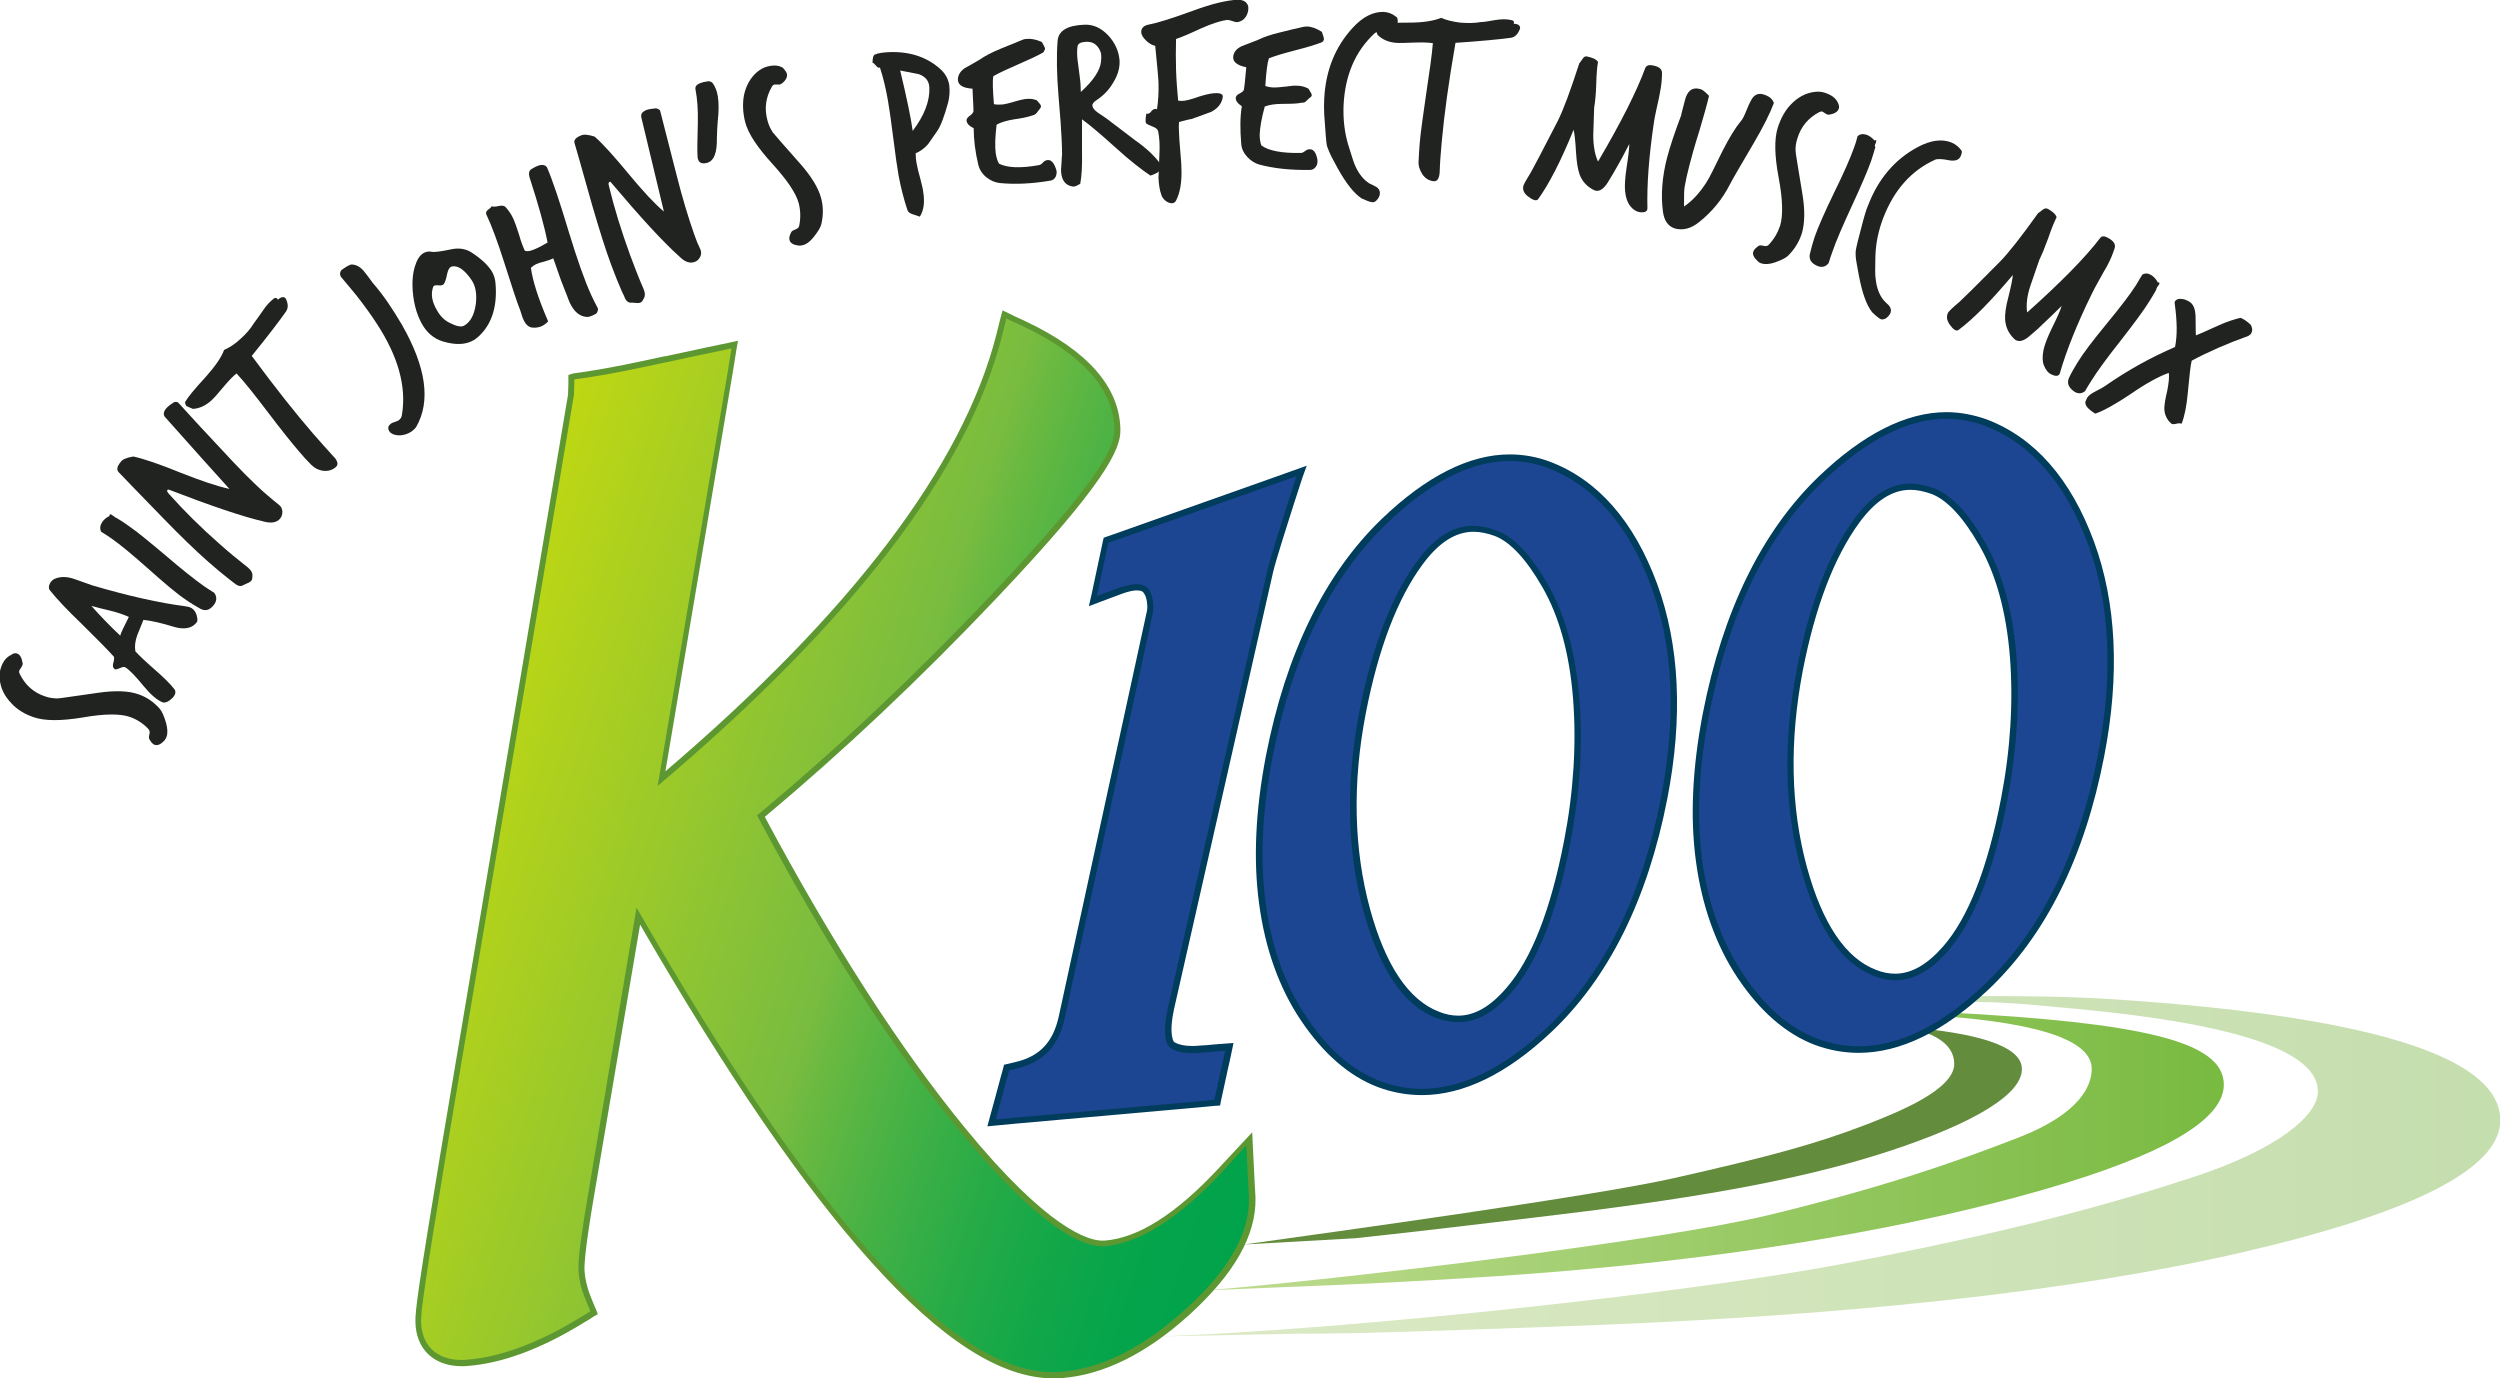<?xml version="1.0" encoding="utf-8"?>
<!-- Generator: Adobe Illustrator 25.4.1, SVG Export Plug-In . SVG Version: 6.00 Build 0)  -->
<svg version="1.1" id="Layer_1" xmlns="http://www.w3.org/2000/svg" xmlns:xlink="http://www.w3.org/1999/xlink" x="0px" y="0px"
	 viewBox="0 0 840.1 463.2" style="enable-background:new 0 0 840.1 463.2;" xml:space="preserve">
<style type="text/css">
	.st0{fill:url(#SVGID_1_);}
	.st1{fill:url(#SVGID_00000072275855575201436550000007287140802224205470_);}
	.st2{fill:#638C3D;}
	.st3{fill:#1C4592;}
	.st4{fill:#003C5B;}
	.st5{fill:#212320;}
	.st6{fill:url(#SVGID_00000046326458151658340300000003431601302171110309_);}
	.st7{fill:#5D9732;}
</style>
<g>
	<g>
		<linearGradient id="SVGID_1_" gradientUnits="userSpaceOnUse" x1="389.399" y1="391.875" x2="840.07" y2="391.875">
			<stop  offset="0" style="stop-color:#DCEAC6"/>
			<stop  offset="0.994" style="stop-color:#C5DEAE"/>
		</linearGradient>
		<path class="st0" d="M389.4,449.1c62.4-2.2,177.7-14.5,229.3-24.3c54.6-10.3,89.2-19.7,118.5-29.3c29.3-9.7,41.6-21,41.7-28.6
			c0.2-13.5-26.9-22.8-81.3-27.9c-27.1-2.6-24.3-2-42.8-2.6l1.9-1.7c32,0.1,41.3-0.1,72.2,2.5c84.8,7.3,111.5,22.7,111.3,39.4
			c-0.2,16.1-29.1,30.9-86.6,44.2c-57.5,13.3-134.6,21.7-231.2,25c-29.4,1-61.1,2.4-87,2.4L389.4,449.1z"/>
	</g>
</g>
<g>
	<g>
		
			<linearGradient id="SVGID_00000075864977821993322520000015883223376003339649_" gradientUnits="userSpaceOnUse" x1="405.35" y1="386.463" x2="747.276" y2="386.463">
			<stop  offset="0" style="stop-color:#BFDC90"/>
			<stop  offset="0.256" style="stop-color:#ACD37B"/>
			<stop  offset="0.994" style="stop-color:#79BA41"/>
		</linearGradient>
		<path style="fill:url(#SVGID_00000075864977821993322520000015883223376003339649_);" d="M405.4,433.6c45-3.7,152-16.4,189-25.3
			c39.2-9.5,62.9-17.9,83.8-26c20.9-8.1,24.8-17.6,24.7-23.3c-0.2-10-20-16.1-59.3-18.1c-19.4-1-6.1-0.9-18.5-0.8l0.2-0.6
			c25.3,0.6,18.2,0,41,1.4c61.3,3.8,80.7,11,81,23.4c0.2,12-20.3,23.9-61.4,35.7c-41.2,11.8-96.3,22-165.9,27.6
			c-21.2,1.7-49.9,3.3-68.5,4.1L405.4,433.6z"/>
	</g>
</g>
<g>
	<path class="st2" d="M639.9,345.1c8.7,1.6,16.8,5.1,16.8,12.4c0,8.7-18.8,16.2-29.3,20.3c-17.6,6.8-33.5,11-64.9,18.1
		c-26.6,6-112.3,17.8-144.5,22.3l37.4-2.1c13.4-1.4,44.3-5,59.8-6.9c50.2-5.9,87.9-12,119.4-22.3c29.3-9.6,45.7-19.6,44.8-28.3
		C678.7,351.4,664.2,347,639.9,345.1z"/>
</g>
<g>
	<g>
		<path class="st3" d="M338.3,358.6l3.2-0.8c8.6-2.1,13.4-7.2,15.4-16.3l29.6-136.1c0.3-1.2,0.2-5.1-1.3-7.1
			c-0.5-0.6-1.2-1.2-3.1-1.2c-0.8,0-2,0.2-3.4,0.6l-0.3,0.1c-0.5,0.1-1.1,0.3-1.6,0.5l-9.4,3.5l4.5-20.4l65.6-23.2l-3.5,10.7
			c-1.7,5.3-6.3,19.7-7.1,23.4l-33.3,146.9c-1.5,7-0.7,10.1-0.1,11.3c0.1,0.2,0.2,0.4,0.3,0.5c0.2,0.3,0.6,0.6,1.3,0.9
			c1.3,0.6,3.3,1,5.7,1c1,0,2.1-0.1,3.4-0.2l1.7-0.1l2-0.2l5.4-0.4l-4.1,18.7l-4,0.4l-71.8,6.4L338.3,358.6z"/>
		<path class="st4" d="M435.7,160l-2.8,8.6c-1.7,5.3-6.3,19.8-7.1,23.5L392.4,339c-1.5,7.1-0.8,10.5,0,12c0.1,0.2,0.3,0.5,0.4,0.6
			c0.4,0.5,1,0.9,1.7,1.2c1.4,0.7,3.5,1.1,6.2,1.1c1,0,2.2-0.1,3.4-0.2l1.7-0.1l2-0.2l3.9-0.3l-0.7,3.3l-0.6,2.6l-1.6,7.4l-0.7,3.2
			l-3.2,0.3l-64,5.7l-6.3,0.6l1.7-6.2l2.1-7.8l0.7-2.5l2.5-0.6c9-2.2,14.2-7.6,16.2-17.1l29.6-136.1c0.3-1.4,0.3-5.7-1.5-8
			c-0.6-0.7-1.6-1.6-4-1.6c-1.1,0-2.3,0.3-3.7,0.6c-0.7,0.2-1.3,0.3-2.1,0.6l-7.5,2.8l1.7-8l1.6-7.5l0.5-2.4l2.3-0.8l52.2-18.5
			L435.7,160 M439.1,156.5l-4.2,1.5l-8.4,3l-52.2,18.5l-2.3,0.8l-1.1,0.4l-0.3,1.2l-0.5,2.4l-1.6,7.5l-1.7,8l-0.9,3.9l3.7-1.4
			l7.5-2.8c0.5-0.2,1-0.3,1.5-0.5l0.4-0.1c1.3-0.4,2.4-0.5,3.1-0.5c1.6,0,2,0.5,2.2,0.8c1.3,1.6,1.4,5.1,1.1,6.2l-29.6,136.1
			c-1.9,8.7-6.4,13.5-14.6,15.4l-2.5,0.6l-1.3,0.3l-0.3,1.2l-0.7,2.5l-2.1,7.8l-1.7,6.2l-0.8,3l3.1-0.3l6.3-0.6l64-5.7l3.2-0.3
			l1.6-0.1l0.3-1.6l0.7-3.2l1.6-7.4l0.6-2.6l0.7-3.3l0.6-2.9l-2.9,0.2l-3.9,0.3l-2,0.2l-1.7,0.1c-1.2,0.1-2.3,0.2-3.3,0.2
			c-2.8,0-4.4-0.5-5.3-0.9c-0.7-0.3-0.9-0.5-0.9-0.5c0,0-0.1-0.1-0.2-0.3c-0.4-0.9-1.3-3.7,0.2-10.6l33.3-146.9
			c0.8-3.6,5.4-18,7.1-23.3l2.8-8.6L439.1,156.5L439.1,156.5z"/>
	</g>
	<g>
		<path class="st3" d="M477.8,367c-4.9,0-9.7-0.9-14.4-2.7c-9.5-3.6-18.1-11-25.4-22.1c-7.2-10.8-11.8-23.8-13.8-38.7
			c-2-14.6-1.2-31.2,2.3-49.3c6.6-34.2,19.6-60.8,38.6-79.1c14.8-14.2,29-21.4,42.2-21.4c4.5,0,8.8,0.8,13.1,2.4
			c15.9,6,27.8,19.7,35.5,40.6c7.5,20.3,8.6,44.3,3.4,71.4c-6.5,33.8-19.6,60.1-38.8,78.1C505.8,360,491.4,367,477.8,367z
			 M495.3,177.8c-6.4,0-12.3,3.7-17.9,11.3c-8.6,11.6-15,28.6-19.3,50.3c-4.6,23.8-4.1,46.2,1.4,66.5c5.3,19.4,13.3,31.2,23.8,35.2
			c2.3,0.9,4.6,1.3,6.7,1.3c5.8,0,11.4-3.1,17-9.5c8.5-9.7,15.1-26.5,19.7-50c3.2-16.6,4.2-32.9,3-48.2c-1.2-15-4.7-27.8-10.4-37.8
			c-5.5-9.6-11.1-15.6-16.6-17.7C500.1,178.3,497.6,177.8,495.3,177.8z"/>
		<path class="st4" d="M507.3,154.9c4.3,0,8.6,0.8,12.7,2.3c15.6,5.9,27.3,19.3,34.9,39.9c7.4,20.1,8.5,43.9,3.3,70.8
			c-6.5,33.6-19.5,59.7-38.5,77.6c-14.5,13.5-28.5,20.4-41.9,20.4c-4.8,0-9.5-0.9-14-2.6c-9.3-3.5-17.7-10.8-24.9-21.7
			c-7.1-10.6-11.7-23.5-13.6-38.2c-1.9-14.5-1.2-31,2.3-48.9c6.6-34,19.5-60.4,38.3-78.5C480.4,162,494.3,154.9,507.3,154.9
			 M490,343.5c6.1,0,12-3.2,17.8-9.9c8.6-9.9,15.4-26.8,19.9-50.5c3.2-16.7,4.3-33.1,3-48.5c-1.2-15.2-4.8-28.1-10.6-38.2
			c-5.6-9.9-11.4-16-17.1-18.1c-2.7-1-5.4-1.6-7.9-1.6c-6.8,0-13,3.9-18.8,11.8c-8.7,11.8-15.2,28.8-19.5,50.7
			c-4.6,24-4.2,46.5,1.4,67c5.4,19.7,13.6,31.8,24.5,35.9C485.3,343,487.7,343.5,490,343.5 M507.3,152.7c-13.5,0-28,7.3-43,21.7
			c-19.1,18.4-32.2,45.2-38.9,79.6c-3.5,18.2-4.3,34.9-2.3,49.6c2,15.1,6.7,28.3,14,39.2c7.5,11.2,16.2,18.8,25.9,22.5
			c4.8,1.8,9.8,2.7,14.8,2.7c13.9,0,28.5-7.1,43.3-21c19.4-18.2,32.6-44.7,39.2-78.7c5.3-27.3,4.1-51.5-3.4-72
			c-7.8-21.2-20-35.1-36.2-41.2C516.4,153.5,511.9,152.7,507.3,152.7L507.3,152.7z M490,341.3c-2,0-4.2-0.4-6.4-1.3
			c-10.2-3.9-18-15.5-23.2-34.5c-5.5-20.2-6-42.4-1.4-66c4.2-21.6,10.6-38.4,19.1-49.9c5.4-7.3,11-10.9,17.1-10.9
			c2.2,0,4.6,0.5,7.1,1.4c5.2,2,10.6,7.8,16,17.2c5.7,9.9,9.1,22.4,10.3,37.3c1.2,15.3,0.2,31.4-3,47.9c-4.5,23.3-11,39.9-19.4,49.5
			C500.8,338.3,495.5,341.3,490,341.3L490,341.3z"/>
	</g>
	<g>
		<path class="st3" d="M624.6,352.8c-4.9,0-9.7-0.9-14.4-2.7c-9.5-3.6-18.1-11-25.4-22.1c-7.2-10.8-11.8-23.8-13.8-38.7
			c-2-14.6-1.2-31.2,2.3-49.3c6.6-34.2,19.6-60.8,38.6-79.1c14.8-14.2,29-21.4,42.2-21.4c4.5,0,8.9,0.8,13.1,2.4
			c15.9,6,27.8,19.6,35.5,40.5c7.5,20.3,8.6,44.3,3.4,71.4c-6.6,33.8-19.6,60.1-38.8,78.1C652.6,345.8,638.2,352.8,624.6,352.8z
			 M642,163.6c-6.4,0-12.3,3.7-17.9,11.4c-8.6,11.7-15.1,28.6-19.3,50.3c-4.6,23.8-4.2,46.2,1.4,66.5c5.3,19.4,13.3,31.2,23.9,35.2
			c2.3,0.9,4.6,1.3,6.7,1.3c5.8,0,11.4-3.1,17-9.5c8.5-9.7,15.1-26.5,19.7-50c3.2-16.7,4.2-32.9,3-48.2c-1.2-15-4.7-27.8-10.5-37.8
			c-5.5-9.6-11.1-15.6-16.6-17.7C646.9,164.1,644.4,163.6,642,163.6z"/>
		<path class="st4" d="M654.1,140.7c4.3,0,8.6,0.8,12.7,2.3c15.6,5.9,27.3,19.3,34.9,39.9c7.4,20.1,8.5,43.9,3.3,70.8
			c-6.5,33.6-19.5,59.7-38.5,77.5c-14.4,13.6-28.5,20.4-41.9,20.4c-4.8,0-9.5-0.9-14-2.6c-9.3-3.5-17.7-10.8-24.9-21.7
			c-7.1-10.7-11.7-23.5-13.7-38.2c-1.9-14.5-1.2-31,2.3-48.9c6.6-34,19.5-60.4,38.3-78.5C627.2,147.8,641.1,140.7,654.1,140.7
			 M636.8,329.4c6.1,0,12-3.2,17.8-9.9c8.6-9.9,15.4-26.8,19.9-50.5c3.2-16.7,4.3-33.1,3.1-48.5c-1.2-15.2-4.8-28.1-10.6-38.3
			c-5.6-9.9-11.4-16-17.1-18.1c-2.7-1-5.4-1.6-7.9-1.6c-6.8,0-13,3.9-18.8,11.8c-8.7,11.8-15.2,28.8-19.4,50.7
			c-4.6,23.9-4.2,46.5,1.4,67c5.4,19.7,13.6,31.8,24.5,35.9C632.1,328.9,634.5,329.4,636.8,329.4 M654.1,138.5
			c-13.5,0-28,7.3-43,21.7c-19.1,18.4-32.2,45.2-38.9,79.6c-3.5,18.2-4.3,34.9-2.3,49.6c2,15,6.7,28.2,14,39.2
			c7.5,11.2,16.2,18.8,25.9,22.5c4.8,1.8,9.8,2.7,14.8,2.7c13.9,0,28.5-7.1,43.3-21c19.4-18.2,32.6-44.6,39.2-78.7
			c5.3-27.3,4.1-51.5-3.4-72c-7.8-21.2-20-35.1-36.2-41.2C663.2,139.4,658.7,138.5,654.1,138.5L654.1,138.5z M636.8,327.2
			c-2,0-4.2-0.4-6.4-1.3c-10.2-3.9-18-15.5-23.2-34.5c-5.5-20.2-5.9-42.4-1.4-66c4.2-21.6,10.6-38.3,19.1-49.9
			c5.4-7.3,11-10.9,17.1-10.9c2.2,0,4.6,0.5,7.1,1.4c5.2,2,10.6,7.8,16,17.2c5.7,9.9,9.1,22.5,10.3,37.4c1.2,15.2,0.2,31.4-3,47.9
			c-4.5,23.3-11,39.9-19.4,49.5C647.6,324.2,642.3,327.2,636.8,327.2L636.8,327.2z"/>
	</g>
</g>
<path class="st5" d="M5.7,219.6c1,0.3,1.6,1.4,1.9,3.2c0.1,0.5-0.1,0.9-0.4,1.4c-0.4,0.7-0.7,1-0.7,1.1c-0.1,0.3-0.1,0.7,0.1,1.1
	c1.8,3.7,4.6,6.3,8.5,7.6c1.4,0.5,2.9,0.7,4.3,0.7c0.6,0,5.1-0.7,13.6-1.9c5.6-0.8,10.1-0.7,13.5,0.5c2.7,0.9,5.2,2.6,7.2,4.9
	c0.7,0.8,1.4,2.3,2.1,4.7c0.5,1.9,0.6,3.4,0.2,4.6c-0.2,0.5-0.4,0.9-0.7,1.3c-1.2,1.3-2.3,1.8-3.3,1.5c-0.6-0.2-1.2-0.8-1.8-1.9
	c-0.2-0.3-0.2-0.8,0-1.6c0.2-0.8,0.1-1.4-0.4-1.9c-1.8-1.9-3.9-3.2-6.2-4c-3.2-1.1-8.5-1.1-15.8,0.2c-7.3,1.2-12.8,1.2-16.5-0.1
	c-3-1-5.6-2.6-7.5-4.7c-2.3-2.4-3.6-5-3.9-8.1c-0.1-1.4,0-2.7,0.4-3.8c0.7-2.2,1.9-3.6,3.4-4.3C4.5,219.5,5.1,219.4,5.7,219.6z"/>
<path class="st5" d="M62.1,203.7c0.9,0.1,1.6,0.3,2.2,0.6c0.9,0.5,1.5,1.4,1.8,2.5c0.3,1.2,0.3,1.9,0.1,2.2
	c-1.6,2.2-4.3,2.7-7.9,1.6c-3.9-1.2-7.3-2-10.1-2.3c-0.7,1.7-1.4,3.5-2.1,5.2c-0.7,2-0.9,3.8-0.6,5.4c1.2,1.3,3.4,3.4,6.6,6.2
	c3,2.6,5.2,4.8,6.5,6.5c0.6,0.8,0.4,1.8-0.6,2.9c-1.3,1.3-2.5,1.8-3.4,1.5c-1.9-0.8-4-2.6-6.3-5.4c-2.7-3.3-4.7-5.4-6.1-6.3
	c-0.4-0.3-1-0.2-1.9,0.2c-0.9,0.4-1.4,0.5-1.7,0.4c-0.2-0.1-0.4-0.4-0.6-0.7c-0.1-0.4-0.1-1,0.2-1.9c0.2-0.9,0.2-1.5,0-1.7
	c-1.9-2.1-5.5-5.8-10.9-11.1c-4.7-4.5-8.2-8.2-10.5-11.1c-0.5-0.6-0.5-1.4,0-2.4c0.4-0.7,0.9-1.2,1.6-1.5c1.8-0.8,4-0.8,6.4,0
	c2.1,0.7,4.1,1.5,6.2,2.2C43.2,200.3,53.6,202.6,62.1,203.7z M43.3,207.3c-1.8-0.8-3.9-1.5-6.3-2.1c-2.1-0.5-4.2-1-6.3-1.6
	c3.1,3.5,6.4,6.9,9.7,10C40.6,212.7,41.6,210.7,43.3,207.3z"/>
<path class="st5" d="M38.9,173.9c1.3,0.8,2.7,1.6,4,2.6c3,2,7.2,5.5,12.8,10.2c5.6,4.8,9.9,8.2,12.9,10.3c1.1,0.8,2.3,1.5,3.4,2.2
	c0.9,1.3,0.9,2.6,0,3.9c-1.4,1.9-2.9,2.4-4.6,1.5c-1.6-0.9-3.3-1.9-5-3.1c-3-2-7.1-5.5-12.5-10.3c-5.4-4.8-9.5-8.2-12.5-10.3
	c-1.1-0.8-2.3-1.5-3.4-2.2c-0.5-1-0.4-2.1,0.3-3.2c0.6-0.9,1.4-1.6,2.5-2.1c0-0.3,0-0.5,0.1-0.5c0.1-0.1,0.4-0.1,0.8,0.2
	c0.5,0.4,0.8,0.6,0.9,0.6C38.7,174,38.8,173.9,38.9,173.9z"/>
<path class="st5" d="M59.8,135.2c4.8,5.3,9.7,10.6,14.7,15.9c5.8,6.3,10.8,11.4,15.1,15.1c1.4,1.2,2.8,2.4,4.2,3.5
	c0.7,0.5,1,1.3,1.1,2.2c0,0.9-0.2,1.7-0.8,2.4c-1.1,1.3-2.9,1.6-5.3,1c-7.3-1.7-17.9-5.3-31.9-10.7c-0.3-0.1-0.5-0.1-0.6,0
	c-0.3,0.3-0.1,0.7,0.4,1.3c5.1,5.7,10.8,11.4,17.1,16.9c3,2.7,6.2,5.3,9.5,7.9c1.2,1,1.7,2,1.5,3.2c0,0.5-0.1,1-0.4,1.3
	c-0.3,0.3-0.7,0.6-1.3,0.8c-0.8,0.4-1.3,0.6-1.5,0.7c-0.6,0.4-1.4,0.3-2.3-0.3c-0.7-0.5-1.4-1.1-2.1-1.6c-2.3-1.8-4.7-3.8-7.2-6
	c-4.2-3.7-9.3-8.6-15.2-14.7c-9-9.3-14-14.4-14.9-15.4c-0.8-0.8-0.6-2,0.7-3.5c0.5-0.8,1.9-1.4,4.2-1.8c3.6,0.8,8.9,2.6,16,5.5
	c6.8,2.7,12.2,4.5,16.3,5.4c-4.8-5.3-12-13.3-21.6-24.1c-0.7-0.8-0.6-1.8,0.3-2.9c0.3-0.4,0.8-0.8,1.3-1.2c0.7-0.5,1.2-0.8,1.3-0.9
	C58.7,135,59.2,135,59.8,135.2z"/>
<path class="st5" d="M96,100.3c0.9,1.8,0.9,3.2,0.1,4.4c-2.1,3-5.9,8-11.5,14.9c7.9,10.7,14.8,19.4,20.6,26.1c2.2,2.5,4.4,5,6.6,7.4
	c0.7,0.7,1.2,1.3,1.4,1.9c0.4,0.8,0.2,1.5-0.4,2c-1.2,1-2.6,1.4-4.2,1.2c-1.6-0.2-2.9-0.9-4-2c-1.4-1.4-2.8-2.9-4.2-4.6
	c-2.3-2.7-5.8-7-10.4-13.1c-4.4-5.8-7.9-10.2-10.5-13c-1.2,0.9-2.6,2.4-4.3,4.4c-1.9,2.3-3.3,3.9-4.2,4.7c-2,1.8-4.1,2.7-6.2,2.8
	c-1.4-0.6-2.1-0.9-2.2-1c-0.2-0.3-0.4-0.7-0.4-1.3c0.9-1.6,3.2-4.4,6.9-8.4c3.2-3.6,5.3-6.6,6.2-9.1c1.8-0.8,3.7-2,5.5-3.7
	c1.8-1.6,3.4-3.4,4.6-5.4c0.4-0.5,1.4-1.9,3-4.2c1.1-1.7,2.3-2.9,3.3-3.7c0.7-0.7,1.3-0.6,1.7,0.1C94.5,99.7,95.4,99.6,96,100.3z"/>
<path class="st5" d="M135.1,109.2c8.1,14.2,9.7,25.6,4.8,34.2c-0.4,0.6-0.9,1.1-1.6,1.6c-1.2,0.8-2.5,1.2-3.8,1.3
	c-1.9,0-3.1-0.5-3.7-1.4c-0.6-1-0.4-1.9,0.7-2.6c0.2-0.2,0.6-0.3,1.2-0.5c0.6-0.2,1-0.4,1.2-0.5c0.7-0.5,1.1-1.1,1.2-2.1
	c1.5-9.3-1.3-19.4-8.4-30.3c-1.8-2.8-4.1-6-6.9-9.6c-1.1-1.3-2.7-3.3-5-6c-0.4-0.4-0.6-1-0.5-1.6c0.1-0.6,0.5-1.1,1.1-1.4
	c0.5-0.4,1.3-0.9,2.5-1.4c1.5-0.1,2.9,0.6,4.2,2c1.1,1.3,2.1,2.7,3.1,4.1C128.8,99.1,132,103.9,135.1,109.2z"/>
<path class="st5" d="M166.5,95.1c0.7,7.8-1.2,13.8-5.6,17.9c-0.5,0.5-1.1,0.9-1.7,1.3c-2.7,1.6-6.2,1.7-10.5,0.4
	c-2.9-0.9-5.3-2.9-7-6c-1.9-3.5-3-7.8-3.1-12.9c0-2.2,0.2-4.3,0.8-6.2c0.7-2.3,1.6-3.8,3-4.6c0.8-0.4,1.6-0.6,2.6-0.4
	c1,0.2,3.2-0.1,6.5-0.8c2.7-0.6,5-0.2,6.9,1c3.4,2.2,5.7,4.4,7,6.6C166,92.5,166.4,93.8,166.5,95.1z M158.4,94
	c-2.2-3.2-4.3-4.7-6.2-4.5c-0.3,0-0.5,0.1-0.7,0.2c-0.6,0.3-1,1.2-1.3,2.6c-0.3,1.6-0.7,2.7-1.1,3.2c-0.3,0.3-0.8,0.5-1.6,0.4
	c-0.8-0.1-1.4,0-1.6,0.1c-0.1,0.1-0.2,0.2-0.3,0.3c-0.9,2.4-0.5,5,1.2,7.9c1.1,2,2.5,3.4,4.3,4.3c2.4,1.2,4,1.5,4.9,0.9
	c2.1-1.2,3.4-3.6,3.9-7.3C160.3,98.7,159.8,96,158.4,94z"/>
<path class="st5" d="M183.8,56.2c1.9,4.4,4.3,11.6,7.3,21.6c2.9,9.5,5.4,16.6,7.6,21.4c0.7,1.5,1.4,2.9,2.1,4.2
	c0.2,0.3,0.2,0.7,0,1.2c-0.1,0.5-0.4,0.8-0.8,1c-1.4,0.7-2.3,1-2.9,0.9c-2.4-0.2-4.2-1.8-5.6-4.7c-0.3-0.6-0.6-1.5-1.1-2.8
	c-0.5-1.3-0.9-2.2-1.1-2.8c-0.4-1-1-2.5-1.7-4.6c-0.7-2.1-1.3-3.7-1.7-4.8c-0.7,0.4-1.7,0.7-3,1.1c-1.3,0.3-2.2,0.6-2.8,0.9
	c-0.6,0.3-1.2,0.7-1.7,1.2c0.6,4.4,2.5,10.4,5.8,18c-1.4,1.5-3,2.2-5,2.1c-1.4,0-2.5-0.9-3.3-2.7c-0.2-0.4-0.4-0.9-0.6-1.6
	c-0.2-0.7-0.4-1.1-0.4-1.3c-1.1-2.7-2.9-8.2-5.5-16.4c-2.2-6.9-4.2-12.3-6-16.1c-0.2-0.5,0-1.1,0.7-1.6c0.7-0.5,1.1-0.9,1.1-1.1
	c0.4,0.2,1.3,0.2,2.5-0.1c1-0.2,1.8-0.1,2.3,0.5c0.9,1,1.8,2.3,2.5,3.8c0.5,1.1,1.1,2.8,1.9,5.3c0.7,2.5,1.4,4.3,2,5.5
	c0.8,0.2,1.6,0.1,2.6-0.3c0.6-0.2,1.5-0.6,2.5-1.1c1.4-0.8,2.2-1.2,2.5-1.4c-1.1-5.7-3.1-12.8-5.9-21.4c-0.6-1.8-0.4-2.9,0.7-3.4
	C181.2,55.2,182.9,55,183.8,56.2z"/>
<path class="st5" d="M221.8,37.1c1.8,7,3.6,14,5.4,21.1c2.1,8.4,4.2,15.2,6.1,20.6c0.6,1.8,1.3,3.5,2.1,5.1c0.3,0.8,0.3,1.6-0.1,2.4
	c-0.4,0.8-1,1.4-1.8,1.7c-1.6,0.6-3.3,0.1-5.1-1.7c-5.6-5-13.2-13.3-23-24.9c-0.2-0.3-0.4-0.4-0.5-0.3c-0.4,0.1-0.5,0.6-0.3,1.3
	c1.8,7.5,4.2,15.2,7.1,23.2c1.4,3.8,2.9,7.7,4.6,11.6c0.6,1.4,0.5,2.6-0.2,3.5c-0.2,0.5-0.5,0.8-0.9,1c-0.4,0.1-0.9,0.2-1.5,0.1
	c-0.9-0.1-1.5-0.1-1.7-0.1c-0.7,0.1-1.4-0.4-1.9-1.3c-0.3-0.8-0.7-1.6-1.1-2.4c-1.2-2.8-2.4-5.7-3.5-8.7c-2-5.3-4.1-12.1-6.5-20.3
	c-3.5-12.5-5.5-19.5-5.9-20.8c-0.4-1.1,0.4-2,2.2-2.7c0.8-0.4,2.3-0.3,4.5,0.4c2.8,2.4,6.6,6.7,11.5,12.6c4.7,5.7,8.6,9.9,11.8,12.6
	c-1.7-7-4.2-17.5-7.6-31.7c-0.2-1.1,0.3-1.8,1.6-2.4c0.5-0.2,1-0.3,1.7-0.4c0.9-0.1,1.4-0.2,1.6-0.2C221,36.5,221.4,36.7,221.8,37.1
	z"/>
<path class="st5" d="M239.6,28.1c0.6,0.9,1,1.8,1.3,2.8c0.5,1.8,0.7,4.2,0.5,7.4c-0.4,4.4-0.5,7.1-0.5,8c0.1,4.9-0.9,7.7-3.2,8.4
	c-0.4,0.1-0.8,0.2-1.3,0.2c-1.2,0-1.9-0.8-2-2.3c-0.1-1.5-0.1-5.3,0.1-11.2c0.1-4.6-0.2-8.4-0.8-11.4c-0.2-1.2,0.7-1.9,2.7-2.4
	c0.9-0.2,1.5-0.3,1.9-0.3C238.8,27.4,239.3,27.6,239.6,28.1z"/>
<path class="st5" d="M264.4,24.7c0.3,1-0.2,2.2-1.6,3.3c-0.4,0.3-0.8,0.5-1.3,0.4c-0.8,0-1.2,0-1.3,0c-0.3,0.1-0.6,0.3-0.8,0.7
	c-2.1,3.6-2.6,7.4-1.5,11.4c0.4,1.5,1,2.8,1.8,4c0.4,0.5,3.4,4,9.1,10.4c3.8,4.3,6.2,8.2,7.1,11.6c0.8,2.9,0.8,5.8,0.1,8.8
	c-0.2,1-1.1,2.5-2.6,4.4c-1.2,1.5-2.4,2.4-3.7,2.7c-0.5,0.1-0.9,0.2-1.4,0.1c-1.8-0.2-2.8-0.9-3-1.9c-0.2-0.6,0-1.5,0.6-2.6
	c0.1-0.3,0.6-0.6,1.4-0.9c0.8-0.3,1.2-0.7,1.3-1.4c0.5-2.6,0.4-5.1-0.2-7.4c-0.9-3.4-3.9-7.8-8.9-13.3s-8.1-10.1-9.1-14
	c-0.8-3.2-0.9-6.2-0.4-9c0.7-3.2,2.1-5.8,4.4-7.8c1.1-0.9,2.2-1.5,3.3-1.8c2.2-0.6,4-0.5,5.4,0.4C263.8,23.6,264.2,24.1,264.4,24.7z
	"/>
<path class="st5" d="M318.6,34.5c-1.3,4.7-2.5,7.9-3.7,9.6c-1.8,2.6-2.9,4.1-3,4.3c-1.3,1.5-2.7,2.5-4.2,3.1c0,1.1,0.1,2.4,0.4,3.8
	c0.2,1,0.5,2.5,1.1,4.5c0.5,2,0.9,3.5,1,4.4c0.6,3.6,0.3,6.4-1.1,8.6l-2.4-0.8c-1-0.3-1.6-0.8-1.8-1.5c-1.1-3.3-2.1-7.1-2.9-11.3
	c-0.5-2.8-1.1-7-1.8-12.6c-0.7-5.6-1.3-9.8-1.8-12.7c-0.7-4.1-1.6-7.8-2.7-11.2c-0.4,0.2-0.8,0-1.3-0.6c-0.5-0.6-0.9-1-1.2-1
	c0-1.7,0.3-2.7,0.9-2.8c0.8-0.4,2.4-0.7,5-0.8c7.1-0.2,12.9,1.9,17.3,6.1c1.4,1.4,2.3,3.1,2.6,5.1C319.2,30.6,319.1,32.5,318.6,34.5
	z M312.3,29.4c-0.1-2.2-1.3-3.7-3.6-4.5c-0.1,0-2.2-0.4-6.2-1.2c2.3,9.6,3.7,16.4,4.2,20.3C310.7,38.7,312.5,33.8,312.3,29.4z"/>
<path class="st5" d="M350.6,17.6c-1.9,1.1-4.7,2.4-8.4,4c-3.7,1.6-6.5,2.9-8.4,4c-0.3,1.4-0.2,4.6,0.2,9.4c0.9,0.2,1.9,0.2,3,0.1
	c0.8-0.1,2.1-0.4,3.7-0.9c1.7-0.5,2.9-0.8,3.7-0.9c1.5-0.2,2.8-0.1,4,0.4c0.9,1,1.4,1.6,1.4,1.9c0,0.4-0.1,0.7-0.4,1
	c-0.1,0.1-0.4,0.5-1,1.3c-0.4,0.5-0.9,0.8-1.5,0.9c-1.1,0.4-3.1,0.9-6.1,1.3c-2.5,0.4-4.5,1-5.9,1.8c-0.5,4.1-0.6,7.3-0.3,9.5
	c0.2,1.5,0.6,2.7,1.1,3.6c2.8,1.4,7.2,1.6,13.4,0.5c0.4-0.1,0.9-0.3,1.3-0.8c0.4-0.5,0.8-0.7,1.1-0.8c1.5-0.5,2.6,0.5,3.4,3
	c0.3,0.8,0.2,1.6-0.1,2.4c-0.4,0.8-1,1.3-1.8,1.4c-6.5,1.1-12.2,1.3-17.1,0.8c-1.6-0.2-3-0.8-4.4-1.9c-1.4-1.1-2.3-2.5-2.7-4
	c-1.1-4.6-1.6-8.7-1.6-12.5c-1.6-0.8-2.4-1.7-2.4-2.7c0-0.5,0.4-1,1.1-1.5c0.7-0.5,1.1-1,1.2-1.4c0.1-0.4-0.1-3-0.3-7.7
	c-3.1-0.2-4.7-1.1-4.9-2.8c-0.1-1.5,0.6-2.9,2.3-4.1c1.6-0.9,3.3-1.8,4.9-2.8c1.9-1.3,4.2-2.5,7.1-3.7c2.5-1,5.1-2.1,7.6-3.1
	c0.3-0.1,0.6-0.2,1-0.2c1.5-0.2,3.2,0.1,5.3,1c0.1,0.2,0.3,0.6,0.6,1.1c0.3,0.6,0.5,1,0.5,1.2C351,16.9,350.9,17.2,350.6,17.6z"/>
<path class="st5" d="M390,55.2c0.2,0.2,0.3,0.4,0.3,0.7c0.1,1.2-1.1,2.3-3.7,3.1c-3-2-6.9-5-11.5-9.2c-5.2-4.7-9-7.9-11.5-9.7
	c0,1.4,0,5.1,0,11c0.1,4.5-0.1,8-0.6,10.7c-0.1,0-0.4,0.2-1,0.5c-0.5,0.3-1,0.4-1.4,0.4c-2.4-0.3-3.7-1.9-4-4.6
	c-0.1-0.8,0-1.9,0.1-3.2c0.1-1.6,0.1-2.5,0.2-2.9c0-3.1-0.2-6.8-0.5-11.1l-0.7-8.7c-0.6-7.3-0.7-13.4-0.3-18.5
	c0.3-3.4,3.3-5.2,9.1-5.4c2.9-0.1,5.6,1.1,8,3.7c2.2,2.4,3.4,5.1,3.7,8.1c0.2,2.5-0.5,5.1-2.2,7.8c-1.4,2.4-3.3,4.3-5.6,5.8
	c-0.9,0.6-1.4,1.2-1.3,1.9c0.1,0.7,0.7,1.5,1.9,2.3c0.9,0.6,1.8,1.2,2.8,1.9c0.1,0,3.2,2.5,9.6,7.3C385.4,49.9,388.3,52.7,390,55.2z
	 M370,20.6c0.1-1,0.1-1.8,0-2.6c-0.3-1.1-0.8-2.1-1.7-2.9c-0.9-0.8-2.1-1.2-3.9-1c-1.3,0.1-2.1,0.6-2.3,1.4c-0.2,1.4-0.2,2.9,0,4.6
	c0.1,0.7,0.3,2.5,0.7,5.4c0.3,2.2,0.4,4,0.4,5.4C367.4,27.1,369.7,23.7,370,20.6z"/>
<path class="st5" d="M419.5,2.7c0,1.1-0.3,2.1-0.9,3c-0.6,0.9-1.5,1.5-2.6,1.7c-0.4,0.1-1,0-1.8-0.3c-0.8-0.3-1.4-0.4-1.8-0.4
	C410,7,407.1,8,403.7,9.5c-4.3,2-7.2,3.2-8.5,3.6c-0.1,3.4-0.1,6.8,0,10.3c0.1,3.5,0.4,7,0.7,10.4c0.4,0.1,0.9,0.1,1.4,0.1
	c1.1,0,3-0.5,5.8-1.5c2.6-0.8,4.6-1.2,6.1-1.1c1.2,0.1,1.8,0.5,1.7,1.3c-0.3,2.1-1.6,3.8-3.9,5c-2.2,0.8-4.4,1.6-6.6,2.4
	c-0.9,0.1-2.3,0.5-4.2,1c-0.1,1.1-0.1,2.3,0,3.6c0,1.3,0.2,3.2,0.4,5.9s0.4,4.6,0.4,5.9c0.2,4.6-0.4,8.3-1.8,11
	c-0.3,0.6-0.8,0.9-1.4,0.9c-0.6,0-1.3-0.2-2.1-0.8c-0.7-0.6-1.2-1.2-1.4-1.9c-0.6-1.6-0.9-3.6-1-5.8c0-0.8,0.1-3.4,0.3-7.8
	c0.2-3.2,0-5.8-0.4-7.8c-0.1-0.7-0.7-1.2-1.7-1.6c-1.3-0.5-2.1-0.9-2.4-1.2c-0.2-0.4-0.2-1.4,0.1-3.2c0.7,0.1,1.2-0.1,1.6-0.7
	c0.4-0.6,0.9-0.8,1.3-0.9c0.2,0,0.4,0,0.7,0.1c0.4-2.6,0.6-5.6,0.5-8.9c0-1.1-0.4-5.3-1.1-12.4c-1-0.2-2.1-0.8-3.1-1.8
	c-1-1-1.6-1.9-1.6-2.9c0-1.3,0.9-2.2,2.8-2.5c2.6-0.5,7.5-2,14.6-4.6c6.2-2.3,11.2-3.5,15-3.7c1,0,1.8,0.2,2.6,0.7
	C419.1,1.2,419.5,1.8,419.5,2.7z"/>
<path class="st5" d="M444.2,14.2c-2,0.8-5,1.7-8.9,2.7c-3.9,1-6.9,1.9-8.9,2.7c-0.5,1.4-0.9,4.5-1.2,9.3c0.9,0.3,1.9,0.5,3,0.5
	c0.8,0,2.1-0.1,3.8-0.3c1.7-0.2,3-0.4,3.8-0.3c1.5,0,2.8,0.4,3.9,1c0.7,1.1,1.1,1.8,1.1,2.1c0,0.4-0.2,0.7-0.6,0.9
	c-0.1,0.1-0.5,0.4-1.2,1.1c-0.4,0.5-1,0.7-1.6,0.6c-1.1,0.3-3.2,0.4-6.3,0.4c-2.6,0-4.6,0.3-6.1,0.9c-1.1,4-1.6,7.1-1.7,9.4
	c0,1.6,0.2,2.8,0.6,3.7c2.5,1.8,6.9,2.6,13.2,2.5c0.4,0,0.9-0.2,1.4-0.6c0.5-0.4,0.9-0.6,1.2-0.6c1.5-0.3,2.5,0.8,3,3.4
	c0.1,0.9,0,1.7-0.5,2.4c-0.5,0.7-1.1,1.1-2,1.1c-6.6,0.1-12.2-0.5-17-1.8c-1.5-0.4-2.9-1.3-4.1-2.6c-1.2-1.3-1.9-2.8-2-4.4
	c-0.4-4.7-0.4-8.9,0.2-12.6c-1.5-1-2.2-2-2-3c0.1-0.5,0.5-0.9,1.3-1.3c0.8-0.4,1.2-0.8,1.4-1.2c0.1-0.4,0.4-3,0.8-7.6
	c-3-0.6-4.5-1.8-4.4-3.4c0.1-1.6,1-2.8,2.9-3.7c1.7-0.7,3.5-1.3,5.2-2c2-1,4.6-1.9,7.6-2.6c2.7-0.7,5.3-1.3,8-1.9
	c0.3,0,0.6-0.1,1-0.1c1.5,0,3.2,0.6,5.1,1.8c0.1,0.2,0.2,0.6,0.4,1.2c0.2,0.6,0.3,1,0.3,1.3C444.8,13.6,444.6,14,444.2,14.2z"/>
<path class="st5" d="M469.7,7.3c-0.1,1.4-1.1,2.3-3.1,2.6c-2.6,0.4-4.2,0.8-4.8,1.4c-6.4,6-9.8,14-10.3,24
	c-0.2,4.7,0.3,9.2,1.6,13.5c1.1,3.5,1.8,5.8,2.3,6.9c1.2,2.7,2.8,4.7,4.7,5.9c0.8,0.4,1.6,0.8,2.4,1.2c0.8,0.5,1.2,1.2,1.2,2.1
	c0,0.9-0.4,1.6-1,2.3c-0.6,0.7-1.2,0.9-1.9,0.7c-0.7-0.1-1.8-0.6-3.2-1.2c-2.5-1.6-5.2-5-8-10c-0.7-1.3-1.4-2.6-2.1-3.9
	c-0.7-1.4-1.2-2.6-1.6-3.8c-0.2-0.9-0.5-4.4-0.9-10.4c-0.1-1.9-0.1-3.7,0-5.5c0.5-9.5,3.7-17.4,9.6-23.8c3.4-3.7,6.9-5.4,10.4-5.3
	c1.5,0.1,2.9,0.6,4.1,1.6C469.6,5.8,469.7,6.4,469.7,7.3z"/>
<path class="st5" d="M510.8,9.6c-0.7,1.9-1.7,2.9-3.1,3.1c-3.6,0.5-9.8,1.1-18.6,1.7c-2.3,13.2-3.8,24.2-4.6,33.1
	c-0.3,3.4-0.6,6.7-0.7,10c0,1-0.2,1.8-0.4,2.3c-0.3,0.8-0.9,1.2-1.7,1.1c-1.6-0.2-2.8-1-3.7-2.3c-0.9-1.4-1.4-2.8-1.3-4.4
	c0.1-2,0.2-4.1,0.4-6.3c0.3-3.5,1.1-9.1,2.2-16.7c1.1-7.3,1.9-12.8,2.2-16.7c-1.4-0.2-3.5-0.3-6.1-0.2c-3,0.1-5.1,0.2-6.2,0.1
	c-2.6-0.2-4.7-1.1-6.3-2.7c-0.5-1.5-0.8-2.2-0.8-2.3c0-0.4,0.3-0.8,0.7-1.2c1.8-0.4,5.4-0.6,10.7-0.6c4.7,0,8.3-0.6,10.8-1.6
	c1.8,0.8,4,1.3,6.4,1.6c2.4,0.2,4.8,0.2,7-0.2c0.7,0,2.3-0.2,5-0.7c2-0.3,3.6-0.3,4.9,0c1,0.1,1.3,0.5,1.1,1.3
	C510.2,8,510.9,8.6,510.8,9.6z"/>
<path class="st5" d="M553.6,70c0,1.1-0.9,1.5-2.6,1.3c-1.2-0.2-2.3-0.9-3.3-2.2c-0.8-1.1-1.4-2.7-1.6-4.8c-0.2-2,0-4.6,0.5-8
	c0.6-3.8,0.9-6.5,0.9-7.9c-1.1,2.2-2.9,5.6-5.4,9.9c-1.4,2.4-2.3,3.8-2.6,4.1c-1.2,1.5-2.4,2-3.6,1.6c-2.4-1.1-4.2-2.9-5.1-5.4
	c-0.6-1.7-1-4.2-1.2-7.5c-0.2-3.7-0.5-6.2-0.8-7.5c-4.3,10.6-8.3,18.3-11.9,23.3c-0.5,0.7-1.6,0.5-3.3-0.8c-1.4-1-2-2.2-1.7-3.6
	c0.1-0.5,1-2.1,2.6-4.7c0.7-1.2,3.7-6.9,9-17.2c1.8-3.6,4.2-10,7.2-19.3c0.1-0.1,0.5-0.6,1.1-1.5c0.4-0.7,1-1,1.6-0.8
	c1.8,0.4,3,0.9,3.6,1.8c-0.3,1.5-0.5,4-0.6,7.5c-0.1,3.5-0.4,6.1-0.7,7.9c-0.1,3-0.2,6.1-0.3,9.2c0,3.5,0.5,6.5,1.6,8.9
	c7.7-13.1,13-23.6,15.9-31.5c0.4-0.8,1.2-1.1,2.6-0.8c2,0.4,3,1.2,3,2.5c0,2-0.2,4.2-0.7,6.7c-0.1,0.8-0.5,2.5-1.1,5.2
	c-0.5,2.1-0.8,3.9-1,5.3C554.1,52.6,553.4,62.1,553.6,70z"/>
<path class="st5" d="M596.1,34.6c-1.3,3.5-3.6,8.1-6.9,13.7c-4.4,7.5-7.1,12.1-7.9,13.7c-2.5,4.9-5.9,9.1-10.3,12.6
	c-2.7,2.2-5.4,2.9-8.1,2.2c-2.3-0.7-3.7-2.6-4.1-5.8c-0.7-5.4-0.3-11.4,1.4-18c1-3.8,2.6-8.6,4.8-14.4c-0.2,0.5,0.2-1.1,1.2-4.9
	c0.8-3.2,2.5-4.5,5-3.8c0.5,0.1,1.1,0.4,1.6,0.9c0.5,0.4,1,0.9,1.5,1.4c-0.6,2.7-1.7,6.5-3.2,11.6c-1.7,5.4-2.8,9.4-3.4,11.8
	c-0.7,2.6-1.2,5-1.6,7.2c-0.2,1.1-0.2,3.3-0.2,6.6c2.8-1.9,5.4-4.7,7.7-8.4c0.8-1.2,2.5-4.7,5.3-10.4c2.2-4.3,4.2-7.6,6.1-9.9
	c0.6-0.6,1.2-1.9,2-3.9c0.8-2,1.5-3.3,2-4c0.9-1.1,2-1.5,3.5-1.1C594.5,32.3,595.6,33.2,596.1,34.6z"/>
<path class="st5" d="M617.9,36.5c-0.3,1-1.3,1.7-3.1,2c-0.5,0.1-0.9,0-1.3-0.3c-0.7-0.4-1-0.7-1.1-0.7c-0.3-0.1-0.7,0-1.1,0.2
	c-3.6,1.9-6.1,4.8-7.3,8.8c-0.5,1.5-0.7,2.9-0.6,4.4c0,0.6,0.8,5.2,2.2,13.8c1,5.7,0.9,10.3-0.1,13.7c-0.9,2.8-2.4,5.3-4.6,7.5
	c-0.7,0.7-2.2,1.5-4.5,2.3c-1.8,0.6-3.3,0.7-4.5,0.3c-0.5-0.1-0.9-0.4-1.2-0.7c-1.3-1.2-1.9-2.3-1.5-3.3c0.2-0.6,0.8-1.2,1.8-1.9
	c0.3-0.2,0.8-0.2,1.6,0c0.8,0.2,1.4,0.1,1.8-0.4c1.8-1.9,3-4,3.8-6.4c1-3.3,0.9-8.7-0.5-16.1c-1.4-7.4-1.5-13-0.3-16.8
	c1-3.1,2.4-5.7,4.4-7.8c2.3-2.4,4.9-3.8,7.8-4.2c1.4-0.2,2.6-0.1,3.7,0.3c2.2,0.7,3.6,1.8,4.3,3.3C618,35.3,618.1,36,617.9,36.5z"/>
<path class="st5" d="M630.2,49.4c-0.4,1.5-0.9,3-1.4,4.6c-1.2,3.4-3.4,8.5-6.5,15.2c-3.1,6.7-5.3,11.8-6.5,15.3
	c-0.5,1.3-0.9,2.6-1.3,3.9c-0.9,1.2-2.2,1.6-3.7,1c-2.2-0.9-3-2.3-2.6-4.1c0.4-1.8,1-3.8,1.6-5.7c1.2-3.4,3.4-8.4,6.6-15
	c3.2-6.5,5.4-11.5,6.6-14.9c0.5-1.3,0.9-2.6,1.2-3.9c0.8-0.8,1.9-0.9,3.1-0.5c1,0.4,1.8,1,2.6,1.9c0.3-0.1,0.4-0.1,0.5-0.1
	c0.2,0.1,0.1,0.3,0,0.8c-0.3,0.6-0.4,0.9-0.4,1.1C630,49.1,630.1,49.3,630.2,49.4z"/>
<path class="st5" d="M658.9,52.4c-0.5,1.3-1.8,1.8-3.7,1.5c-2.5-0.5-4.2-0.6-5-0.2c-7.9,3.6-13.7,10.1-17.3,19.4
	c-1.7,4.4-2.6,8.8-2.7,13.3c-0.1,3.7-0.1,6.1,0.1,7.3c0.3,3,1.2,5.3,2.6,7.1c0.6,0.7,1.3,1.3,1.9,1.9c0.6,0.8,0.8,1.6,0.5,2.4
	c-0.3,0.8-0.9,1.4-1.6,1.9c-0.8,0.4-1.4,0.5-2,0.1c-0.6-0.4-1.5-1.1-2.6-2.2c-1.9-2.4-3.3-6.4-4.4-12.1c-0.3-1.4-0.5-2.9-0.8-4.4
	c-0.3-1.5-0.4-2.9-0.3-4.1c0.1-0.9,0.9-4.3,2.5-10.2c0.5-1.8,1-3.6,1.7-5.2c3.4-8.8,8.9-15.3,16.5-19.4c4.4-2.4,8.3-2.9,11.5-1.6
	c1.4,0.6,2.5,1.5,3.4,2.8C659.3,50.9,659.3,51.5,658.9,52.4z"/>
<path class="st5" d="M692.2,125.4c-0.3,1-1.3,1.2-2.9,0.4c-1.1-0.5-1.9-1.6-2.5-3.1c-0.5-1.3-0.5-3-0.1-5.1c0.4-1.9,1.4-4.4,2.9-7.5
	c1.7-3.4,2.8-5.9,3.2-7.3c-1.8,1.8-4.5,4.4-8.1,7.8c-2.1,1.8-3.3,2.9-3.7,3.1c-1.5,1-2.8,1.2-3.9,0.4c-2-1.8-3.1-4-3.3-6.7
	c-0.1-1.8,0.2-4.3,1.1-7.6c0.9-3.6,1.4-6.1,1.5-7.4c-7.3,8.7-13.4,14.9-18.3,18.5c-0.7,0.5-1.7-0.1-2.9-1.8c-1-1.4-1.2-2.7-0.6-4
	c0.2-0.4,1.5-1.7,3.9-3.7c1-0.9,5.6-5.4,13.7-13.6c2.8-2.9,7-8.2,12.7-16.2c0.1,0,0.6-0.4,1.5-1.1c0.6-0.5,1.2-0.6,1.8-0.3
	c1.6,0.9,2.6,1.8,2.9,2.8c-0.7,1.4-1.7,3.7-2.8,7c-1.2,3.3-2.2,5.7-3,7.3c-1,2.9-2,5.8-3,8.7c-1.1,3.3-1.5,6.3-1.1,9
	c11.3-10.1,19.5-18.4,24.6-25.1c0.6-0.7,1.5-0.6,2.7,0.1c1.8,1,2.5,2.1,2.1,3.4c-0.6,1.9-1.4,3.9-2.6,6.1c-0.4,0.7-1.3,2.2-2.6,4.6
	c-1.1,1.9-1.9,3.5-2.5,4.7C697.9,109,694.4,117.8,692.2,125.4z"/>
<path class="st5" d="M724.7,97.1c-0.7,1.4-1.6,2.8-2.4,4.1c-1.9,3.1-5.2,7.5-9.7,13.3c-4.6,5.8-7.8,10.2-9.8,13.4
	c-0.7,1.2-1.5,2.3-2.1,3.5c-1.2,1-2.5,1-3.8,0.1c-1.9-1.4-2.4-2.9-1.6-4.6c0.8-1.7,1.8-3.4,2.9-5.2c1.9-3.1,5.2-7.4,9.8-13
	c4.6-5.6,7.9-9.9,9.8-12.9c0.7-1.2,1.4-2.4,2.1-3.5c1-0.6,2-0.5,3.1,0.2c0.9,0.6,1.6,1.4,2.1,2.4c0.3,0,0.4,0,0.5,0.1
	c0.1,0.1,0.1,0.4-0.2,0.8c-0.4,0.5-0.6,0.8-0.6,0.9C724.6,96.9,724.6,97,724.7,97.1z"/>
<path class="st5" d="M755.5,112.9c-7,2.5-13.4,5.3-19,8.3c-0.4,1.6-0.8,5.2-1.3,10.7c-0.4,4.5-1.1,8-2.1,10.5c-0.4-0.2-1-0.2-1.8,0
	c-0.8,0.2-1.4,0.2-1.7-0.1c-1.5-1.3-2.3-3.1-2.3-5.1c0-1.1,0.3-3.1,1-6c0.5-2.6,0.7-4.6,0.5-5.9c-3.1,1.1-7.3,3.3-12.5,6.9
	c-5.2,3.5-9.3,5.8-12.2,6.8c-2.5-1.5-3.6-2.9-3.3-4.1c0.2-0.5,0.4-0.9,0.6-1.3c0.5-0.7,1.4-1.4,2.8-2.1c1.9-1,3-1.6,3.2-1.8
	c7.6-5.3,15.4-9.6,23.5-13.1c0.8-3.9,0.7-8.7-0.1-14.5c-0.1-0.4,0-0.7,0.1-0.9c0.6-0.8,1.7-1,3.4-0.5c0.6,0.2,1.1,0.5,1.6,0.8
	c1.3,0.9,1.9,2.7,1.9,5.3c0,3.7,0.1,5.6,0.1,5.9c0.4-0.1,2.9-1.2,7.3-3.2c3-1.4,5.6-2.2,7.7-2.7c1.1,0.4,2.2,1.2,3.4,2.3
	c0.7,1.2,0.7,2.3,0,3.2C756.1,112.5,755.8,112.7,755.5,112.9z"/>
<g>
	
		<linearGradient id="SVGID_00000094590058280317758680000006936620362591128742_" gradientUnits="userSpaceOnUse" x1="151.42" y1="241.612" x2="441.045" y2="147.507" gradientTransform="matrix(1 0 0 -1 0 493.159)">
		<stop  offset="5.600000e-03" style="stop-color:#BED713"/>
		<stop  offset="0.468" style="stop-color:#79BC40"/>
		<stop  offset="0.502" style="stop-color:#6AB941"/>
		<stop  offset="0.606" style="stop-color:#44B145"/>
		<stop  offset="0.709" style="stop-color:#27AB47"/>
		<stop  offset="0.81" style="stop-color:#11A749"/>
		<stop  offset="0.908" style="stop-color:#04A44B"/>
		<stop  offset="1" style="stop-color:#00A34B"/>
	</linearGradient>
	<path style="fill:url(#SVGID_00000094590058280317758680000006936620362591128742_);" d="M353.9,462.2c-34,0-79.6-50.5-139.4-154.3
		l-15.9,93.9c-2.2,12.7-3.3,21-3.2,24.6c0,3.1,0.8,6.4,2.2,10l2,4.8l-1.9,1.2l-2.5,1.5c-13.9,8.5-26.7,13.3-38.1,14.1
		c-0.7,0.1-1.3,0.1-2,0.1c-9,0-14.5-5.2-14.6-14c0-3.7,1.2-12.3,8.4-56.3l43-255.1l0.2-5.7l5-0.8c9.2-1.4,16.9-3.1,26.7-5.2l0.3-0.1
		c4.6-1,9.2-2,14.4-3.1l8.6-1.8l-0.7,3.9l-23.9,141.9c64-54.3,102.1-104.4,113.5-148.9l1.8-7.1l6.6,3.1
		c20.6,9.7,31.1,21.7,31.3,35.7c0.1,6.3-4.9,17.4-41.6,56.1c-25.5,26.9-51.9,51.8-78.3,73.8c23.1,43.2,45.8,78.6,67.6,105.2
		c27.4,33.4,41.2,38.4,47,38.4c0.3,0,0.5,0,0.8,0c11.5-0.9,24.6-9.2,39.1-24.7l9.7-10.4l0.7,14.3l0.3,5.5
		c0.2,12.4-6.9,24.9-21.8,38.4c-14.3,13-28.6,20.1-42.5,21.2C355.6,462.2,354.7,462.2,353.9,462.2z"/>
	<path class="st7" d="M338.2,107l1.8,0.9l3.7,1.7c20.2,9.6,30.6,21.3,30.8,34.8c0.1,5.8-4.8,16.8-41.3,55.4
		C307.5,227,281,251.9,254.4,274c23.2,43.6,46.1,79.2,68.1,106c27.6,33.7,41.8,38.8,47.7,38.8c0.3,0,0.6,0,0.8,0
		c11.7-0.9,25.1-9.3,39.7-25l5.4-5.9l2.7-2.9l0.2,4l0.4,8l0.3,5.5c0.2,12-6.8,24.4-21.5,37.6c-14.1,12.8-28.2,19.9-41.9,20.9
		c-0.8,0.1-1.7,0.1-2.5,0.1c-33.9,0-79.6-51.1-139.9-156.1l-16.3,96.5c-2.2,12.8-3.3,21.1-3.2,24.7c0,3.2,0.8,6.7,2.3,10.3l1.1,2.7
		l0.6,1.4l-1.2,0.8l-2.5,1.5c-13.8,8.4-26.4,13.1-37.7,14c-0.7,0.1-1.3,0.1-1.9,0.1c-8.4,0-13.5-4.9-13.6-13.1
		c0-3.6,1.2-12.6,8.4-56.2l43-255.2l0-0.7l0.1-2.9l0-1.4l1.4-0.2l2.8-0.4c9.3-1.4,17-3.1,26.8-5.2l0.2,0c4.4-1,9.1-2,14.4-3.1l4.8-1
		l2.4-0.5l-0.4,2.5l-0.8,5L221,264.1C286.3,209,325.2,158.2,336.7,113l1-4L338.2,107 M336.9,104.3l-0.6,2.2l-0.5,2l-1,4
		c-11.2,43.9-48.5,93.2-111.2,146.7l22.7-134.4l0.8-5l0.4-2.5l0.5-2.8l-2.7,0.6l-2.4,0.5l-4.8,1c-5.2,1.1-9.8,2.1-14.4,3.1l-0.2,0
		l-0.1,0c-9.7,2.1-17.4,3.8-26.6,5.2l-2.8,0.4l-1.4,0.2L191,126l0,1.6l0,1.4l-0.1,2.9l0,0.6l-42.9,255.1
		c-7.3,44.1-8.5,52.8-8.4,56.5c0.1,9.2,6.1,15,15.6,15c0.7,0,1.4,0,2.1-0.1c11.5-0.9,24.5-5.7,38.5-14.3l2.5-1.5l1.2-0.8l1.4-0.8
		l-0.6-1.5l-0.6-1.4l-1.1-2.7c-1.4-3.5-2.1-6.7-2.2-9.6c0-2.4,0.5-8.6,3.2-24.4l15.5-91.3c29.4,50.8,54.7,87.8,77.5,113.2
		c23.7,26.4,43.8,39.3,61.5,39.3c0.9,0,1.7,0,2.7-0.1c14.1-1.1,28.6-8.3,43-21.4c15-13.7,22.3-26.5,22.1-39.1l0,0l0,0l-0.3-5.5
		l-0.4-8.1l-0.2-4l-0.2-4.5l-3.1,3.3l-2.7,2.9l-5.4,5.8c-14.3,15.4-27.2,23.6-38.5,24.4c-0.2,0-0.5,0-0.7,0
		c-4.5,0-18.2-3.7-46.3-38.1c-21.6-26.4-44.2-61.5-67.1-104.3c26.2-21.9,52.4-46.6,77.7-73.3c36.9-38.9,41.9-50.3,41.8-56.7
		c-0.2-14.4-10.9-26.6-31.8-36.5l-3.7-1.7l-1.8-0.9L336.9,104.3L336.9,104.3z"/>
</g>
</svg>
